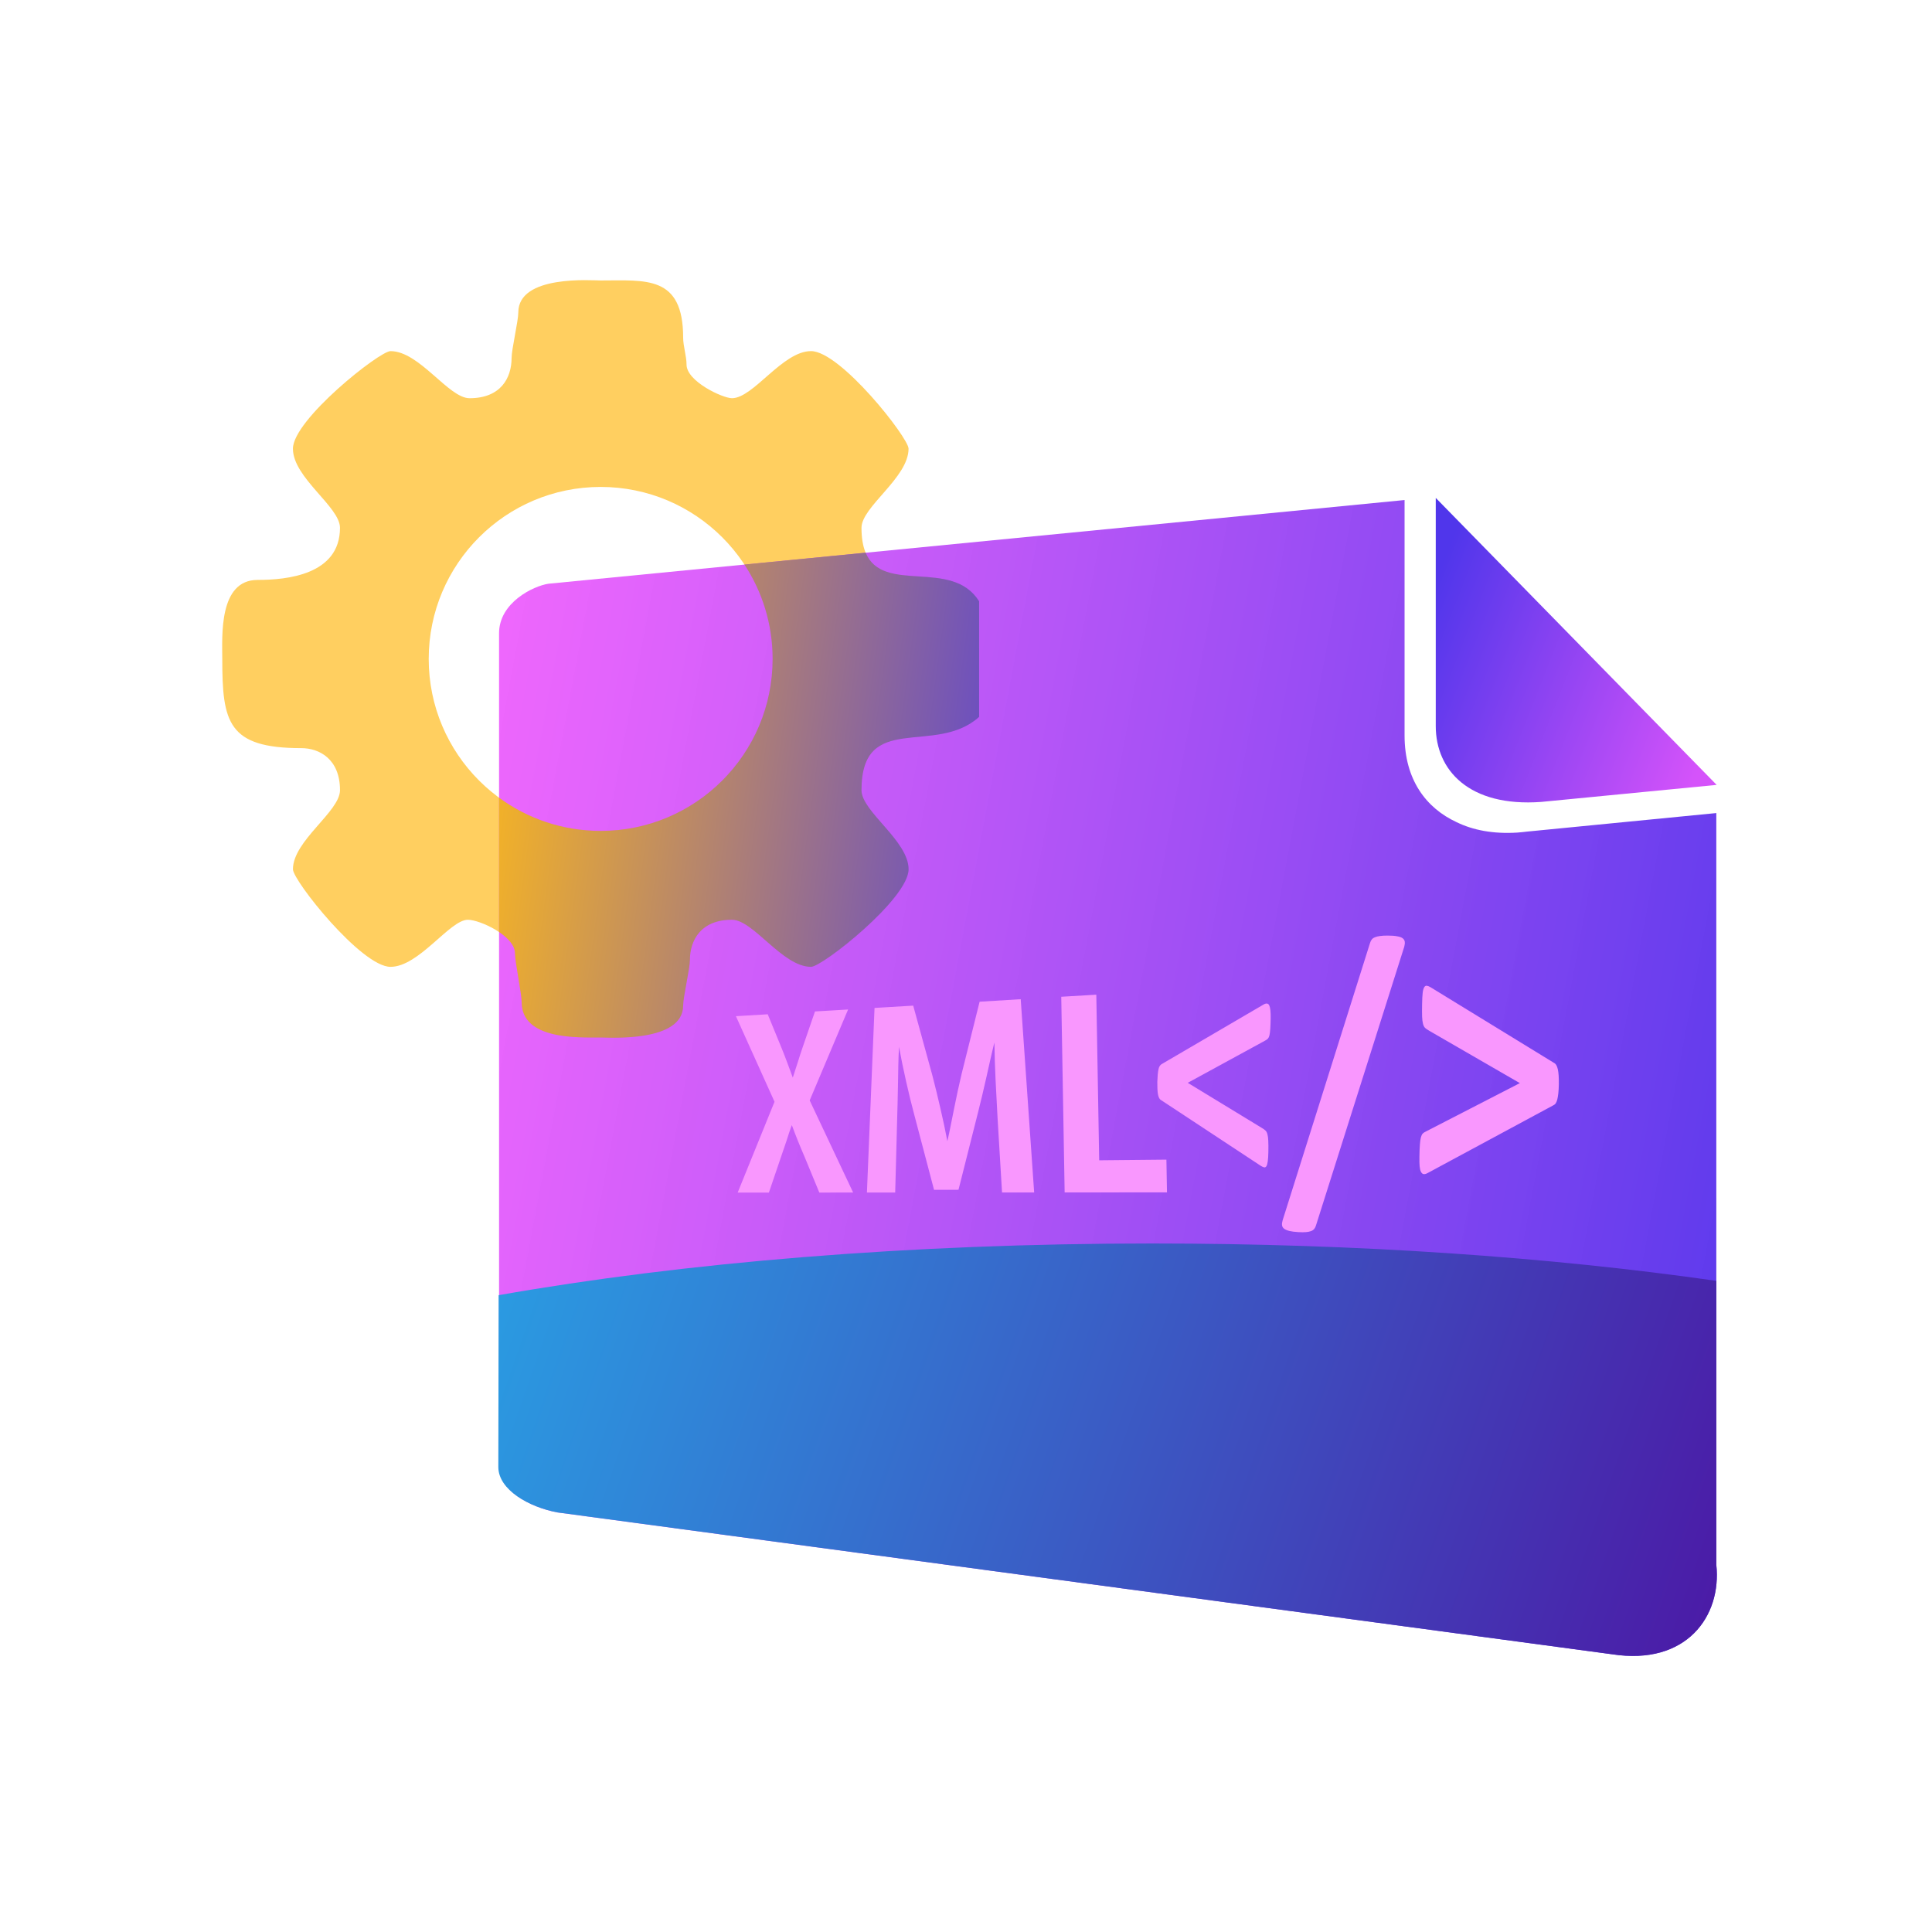 <svg width="200" height="200" viewBox="0 0 200 200" fill="none" xmlns="http://www.w3.org/2000/svg">
<path fill-rule="evenodd" clip-rule="evenodd" d="M44.38 68.212C44.38 78.045 52.349 86.016 62.18 86.016C72.013 86.016 79.982 78.045 79.982 68.212C79.982 58.379 72.013 50.407 62.18 50.407C52.349 50.407 44.38 58.379 44.38 68.212ZM62.187 29.034C66.847 29.034 70.72 28.468 70.72 34.954C70.72 35.826 71.071 36.871 71.071 37.742C71.071 39.48 74.813 41.222 75.771 41.222C77.994 41.222 80.996 36.347 83.957 36.347C87.002 36.347 94.053 45.319 94.053 46.447C94.053 49.453 89.182 52.458 89.182 54.636C89.182 62.905 98.12 57.063 101.358 62.247V74.211C96.829 78.317 89.182 73.529 89.182 81.798C89.182 84.021 94.053 87.025 94.053 89.987C94.053 93.032 85.131 100.086 83.957 100.086C80.996 100.086 77.994 95.212 75.771 95.212C72.552 95.212 71.419 97.341 71.419 99.385C71.419 100.26 70.72 103.219 70.72 104.09C70.72 107.919 63.103 107.401 62.187 107.401C59.839 107.401 54.005 107.657 54.005 103.741C54.005 102.87 53.31 99.564 53.31 98.693C53.31 96.863 49.652 95.213 48.435 95.213C46.562 95.213 43.384 100.087 40.425 100.087C37.419 100.087 30.325 91.16 30.325 89.987C30.325 87.025 35.196 84.02 35.196 81.799C35.196 78.584 33.065 77.447 31.192 77.447C23.577 77.447 23.01 74.751 23.01 68.216C23.01 65.868 22.619 60.033 26.668 60.033C29.67 60.033 35.195 59.512 35.195 54.637C35.195 52.458 30.324 49.453 30.324 46.449C30.324 43.446 39.289 36.348 40.424 36.348C43.426 36.348 46.43 41.223 48.608 41.223C51.829 41.223 52.96 39.138 52.96 37.046C52.96 36.175 53.655 33.212 53.655 32.342C53.655 28.424 61.275 29.034 62.187 29.034Z" fill="#FFCF60"/>
<path d="M51.662 65.55V151.86C51.662 154.221 54.739 156.01 57.704 156.566L166.893 171.25C174.561 172.435 178.239 167.326 177.672 161.987V84.168L158.094 86.085C157.757 86.129 157.411 86.16 157.071 86.188C154.564 86.346 152.478 85.935 150.787 85.111C147.629 83.645 145.401 80.711 145.401 76.145V51.763L56.782 60.427C55.202 60.659 51.662 62.386 51.662 65.55Z" fill="url(#paint0_linear_2866_771)"/>
<path d="M177.673 132.595C160.478 130.131 140.544 128.725 119.288 128.725C94.087 128.725 70.742 130.705 51.619 134.077L51.587 151.86C51.587 154.221 54.739 156.01 57.709 156.566L166.897 171.25C174.563 172.435 178.244 167.326 177.672 161.987V132.595H177.673Z" fill="url(#paint1_linear_2866_771)"/>
<path d="M177.708 81.252L159.55 83.014C152.075 83.561 148.629 79.724 148.629 75.165V51.544L177.708 81.252Z" fill="url(#paint2_linear_2866_771)"/>
<path d="M51.662 82.579V96.478C52.579 97.092 53.309 97.872 53.309 98.692C53.309 99.563 54.004 102.87 54.004 103.741C54.004 107.657 59.838 107.4 62.186 107.4C63.104 107.4 70.719 107.919 70.719 104.089C70.719 103.218 71.418 100.26 71.418 99.384C71.418 97.341 72.551 95.211 75.77 95.211C77.993 95.211 80.995 100.085 83.956 100.085C85.13 100.085 94.056 93.028 94.056 89.986C94.056 87.024 89.181 84.019 89.181 81.797C89.181 73.528 96.829 78.317 101.357 74.21V62.247C98.548 57.744 91.425 61.56 89.609 57.213L77.065 58.442C78.908 61.246 79.982 64.603 79.982 68.211C79.982 78.04 72.013 86.016 62.18 86.016C58.244 86.016 54.605 84.74 51.662 82.579Z" fill="url(#paint3_linear_2866_771)"/>
<path d="M105.664 103.437L107.056 123.443H103.73L103.267 115.725L103.06 111.768C102.996 110.451 102.956 109.167 102.941 107.913C102.638 109.124 102.371 110.359 102.089 111.615C101.806 112.87 101.525 114.053 101.239 115.182L99.223 123.165L96.692 123.171L94.665 115.475C94.367 114.371 94.083 113.21 93.808 111.984C93.531 110.759 93.283 109.555 93.064 108.372C92.994 109.61 92.982 110.895 92.959 112.233C92.935 113.568 92.906 114.836 92.868 116.044L92.67 123.451H89.743L90.531 104.341L94.535 104.103L96.512 111.302C96.813 112.466 97.096 113.619 97.355 114.759C97.621 115.897 97.86 117.021 98.072 118.137C98.325 117.036 98.534 115.9 98.774 114.728C99.006 113.56 99.26 112.379 99.542 111.188L101.409 103.696L105.664 103.437ZM83.818 113.914L88.316 123.45L84.816 123.455L83.326 119.839C83.051 119.201 82.806 118.62 82.592 118.085C82.377 117.551 82.17 117.012 81.971 116.469C81.756 117.02 81.59 117.573 81.412 118.121L80.807 119.891L79.596 123.455H76.364L80.178 114.053L76.182 105.196L79.475 104.998L80.934 108.554C81.147 109.073 81.337 109.572 81.516 110.059L82.071 111.556L82.589 109.955C82.737 109.469 82.903 108.962 83.084 108.432L84.366 104.705L87.794 104.503L83.818 113.914ZM120.746 120.046L120.806 123.435L110.212 123.44L109.86 103.184L113.489 102.969L113.788 120.113L120.746 120.046ZM161.37 112.259C161.363 112.609 161.347 112.909 161.319 113.162C161.291 113.415 161.255 113.63 161.214 113.804C161.171 113.974 161.115 114.11 161.054 114.208C160.987 114.303 160.913 114.37 160.83 114.405L147.77 121.443C147.609 121.525 147.48 121.561 147.367 121.542C147.259 121.522 147.169 121.446 147.1 121.312C147.028 121.182 146.985 120.988 146.959 120.734C146.937 120.477 146.928 120.152 146.937 119.756C146.946 119.226 146.959 118.801 146.985 118.488C147.007 118.171 147.041 117.93 147.089 117.744C147.136 117.565 147.2 117.432 147.275 117.352C147.357 117.268 147.461 117.198 147.595 117.138L157.335 112.124L147.956 106.706C147.783 106.606 147.642 106.513 147.54 106.422C147.437 106.327 147.361 106.184 147.31 105.989C147.259 105.8 147.226 105.547 147.215 105.224C147.204 104.904 147.204 104.469 147.215 103.922C147.224 103.436 147.243 103.058 147.275 102.78C147.306 102.511 147.362 102.313 147.438 102.194C147.505 102.08 147.597 102.029 147.709 102.046C147.819 102.062 147.951 102.112 148.104 102.207L160.926 110.063C161.074 110.146 161.19 110.365 161.271 110.713C161.347 111.069 161.381 111.582 161.37 112.259ZM131.301 119.226C131.292 119.645 131.275 119.975 131.239 120.212C131.208 120.449 131.161 120.619 131.101 120.722C131.038 120.822 130.961 120.861 130.871 120.845C130.786 120.828 130.669 120.782 130.531 120.695L120.135 113.844C120.012 113.748 119.925 113.563 119.871 113.275C119.822 112.99 119.799 112.561 119.805 111.995C119.815 111.702 119.828 111.453 119.848 111.235C119.868 111.016 119.897 110.839 119.925 110.699C119.953 110.56 119.992 110.451 120.043 110.371C120.098 110.288 120.154 110.225 120.215 110.181L130.825 103.976C131.097 103.83 131.287 103.858 131.393 104.079C131.501 104.305 131.552 104.757 131.539 105.433C131.53 105.901 131.517 106.269 131.497 106.538C131.479 106.814 131.448 107.025 131.411 107.186C131.372 107.341 131.314 107.452 131.251 107.52C131.183 107.587 131.093 107.655 130.978 107.717L122.957 112.093L130.668 116.789C130.81 116.873 130.92 116.957 131.012 117.044C131.098 117.127 131.16 117.249 131.203 117.416C131.252 117.586 131.277 117.809 131.291 118.085C131.306 118.37 131.31 118.746 131.301 119.226ZM136.22 126.889C136.168 127.038 136.105 127.158 136.029 127.244C135.949 127.328 135.847 127.399 135.707 127.446C135.565 127.498 135.396 127.533 135.191 127.549C134.99 127.566 134.734 127.566 134.421 127.549C134.036 127.529 133.722 127.487 133.478 127.43C133.238 127.368 133.05 127.291 132.927 127.194C132.804 127.095 132.732 126.976 132.715 126.83C132.697 126.684 132.722 126.52 132.777 126.326L141.822 97.629C141.864 97.483 141.924 97.355 142.002 97.26C142.082 97.156 142.192 97.082 142.326 97.028C142.463 96.968 142.64 96.923 142.861 96.896C143.084 96.864 143.345 96.848 143.659 96.852C144.068 96.852 144.396 96.875 144.643 96.927C144.894 96.97 145.085 97.037 145.208 97.133C145.335 97.233 145.405 97.35 145.421 97.493C145.439 97.639 145.421 97.813 145.367 98.008L136.22 126.889Z" fill="#F997FE"/>
<defs>
<linearGradient id="paint0_linear_2866_771" x1="35.87" y1="91.851" x2="194.048" y2="121.504" gradientUnits="userSpaceOnUse">
<stop stop-color="#F85AFE" stop-opacity="0.9"/>
<stop offset="0.474" stop-color="#A749F5" stop-opacity="0.947"/>
<stop offset="1" stop-color="#5036EB"/>
</linearGradient>
<linearGradient id="paint1_linear_2866_771" x1="53.735" y1="122.47" x2="181.952" y2="166.931" gradientUnits="userSpaceOnUse">
<stop stop-color="#2A9CE2"/>
<stop offset="1" stop-color="#4C17A5"/>
</linearGradient>
<linearGradient id="paint2_linear_2866_771" x1="146.604" y1="65.147" x2="176.922" y2="77.089" gradientUnits="userSpaceOnUse">
<stop stop-color="#5036EB"/>
<stop offset="1" stop-color="#D553FA"/>
</linearGradient>
<linearGradient id="paint3_linear_2866_771" x1="51.499" y1="79.166" x2="101.519" y2="85.987" gradientUnits="userSpaceOnUse">
<stop stop-color="#F3B227"/>
<stop offset="1" stop-color="#694DC3"/>
</linearGradient>
</defs>
</svg>
